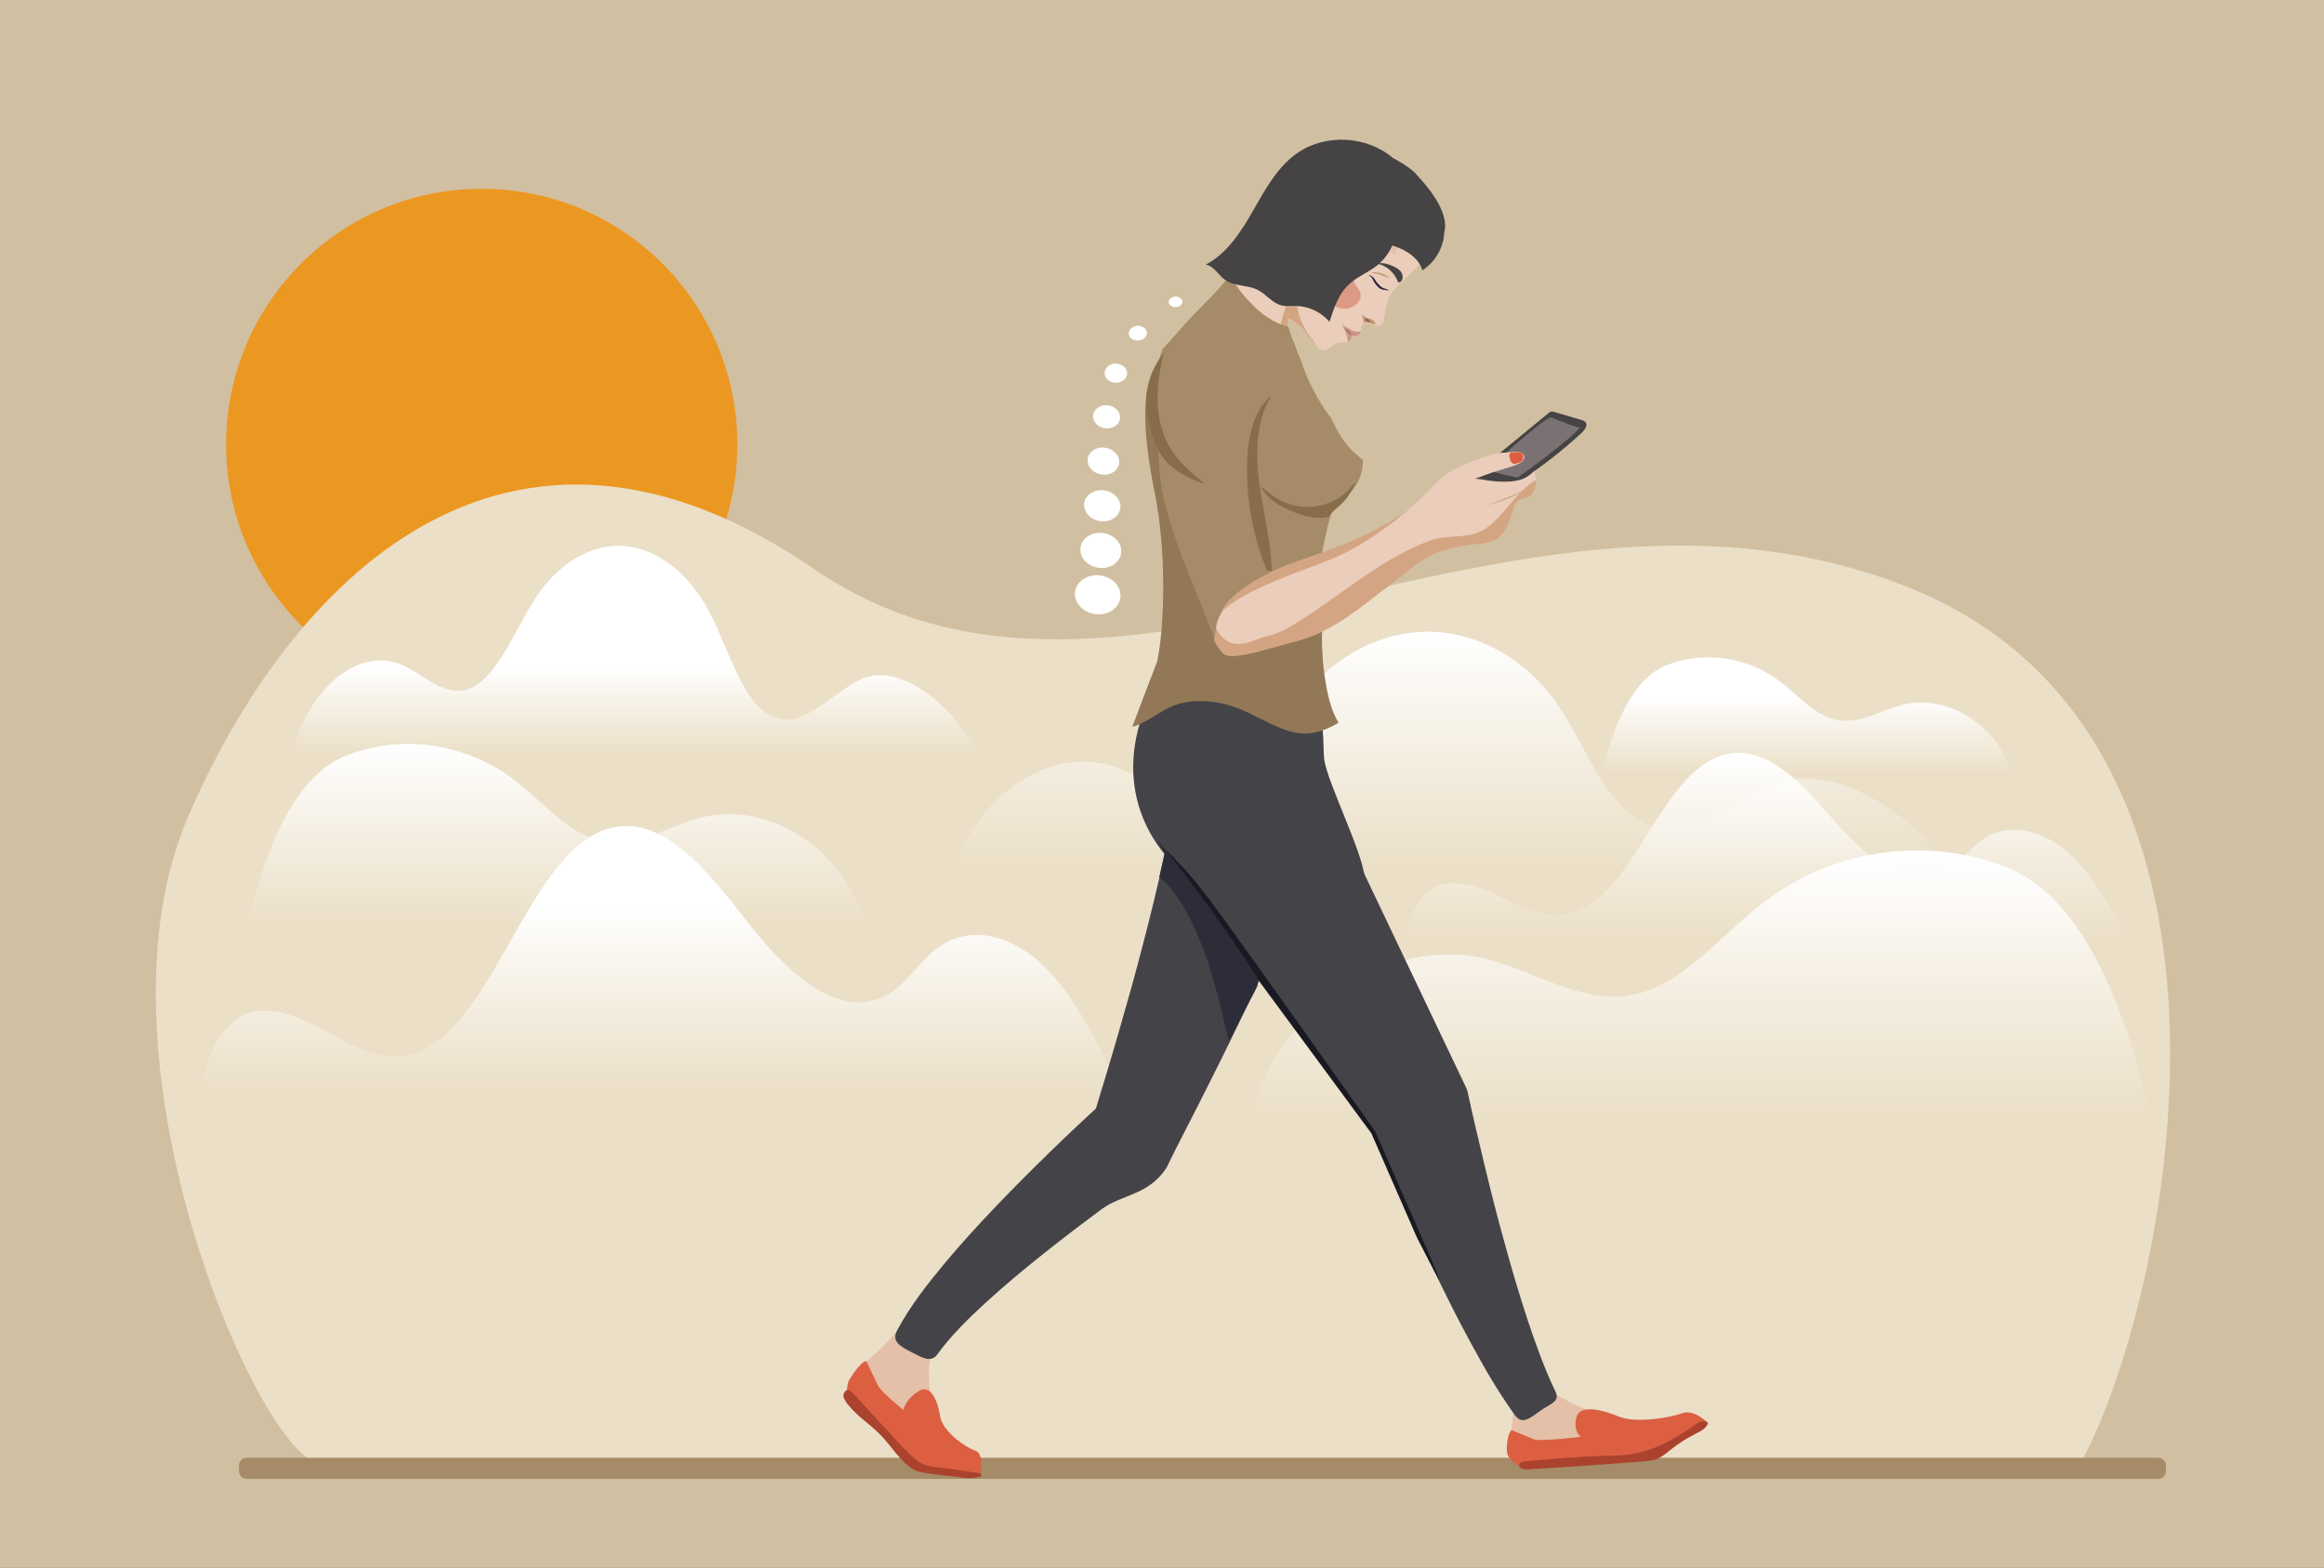 <?xml version="1.0" encoding="utf-8"?>
<!-- Generator: Adobe Illustrator 25.1.0, SVG Export Plug-In . SVG Version: 6.00 Build 0)  -->
<svg version="1.1" id="Layer_1" xmlns="http://www.w3.org/2000/svg" xmlns:xlink="http://www.w3.org/1999/xlink" x="0px" y="0px"
	 viewBox="0 0 1962 1324" style="enable-background:new 0 0 1962 1324;" xml:space="preserve">
<rect x="0" y="0" width="1962" height="1324" fill="#333333" stroke="none"/>
<style type="text/css">
	.st0{fill:#D1BFA1;}
	.st1{fill:#EB9822;}
	.st2{fill:#EBDFC7;}
	.st3{fill:url(#SVGID_1_);}
	.st4{fill:url(#SVGID_2_);}
	.st5{fill:url(#SVGID_3_);}
	.st6{fill:#A58B68;}
	.st7{fill:none;stroke:#9D765B;stroke-miterlimit:10;}
	.st8{fill:#454343;}
	.st9{fill:#797172;}
	.st10{fill:#EACDBA;}
	.st11{fill:#C49470;}
	.st12{fill:#252238;}
	.st13{fill:#D4A583;}
	.st14{fill:#785F4F;}
	.st15{fill:#C99585;}
	.st16{fill:#D7B395;}
	.st17{fill:#E3C0A7;}
	.st18{fill:#92544B;}
	.st19{fill:#C0842B;}
	.st20{fill:#444348;}
	.st21{fill:#DC5F42;}
	.st22{fill:#181922;}
	.st23{fill:#2C2D39;}
	.st24{fill:#AA422E;}
	.st25{fill:url(#SVGID_4_);}
	.st26{fill:url(#SVGID_5_);}
	.st27{fill:url(#SVGID_6_);}
	.st28{fill:url(#SVGID_7_);}
	.st29{fill:#927856;}
	.st30{fill:#876D49;}
	.st31{opacity:0.64;fill:#D57D68;}
	.st32{fill:#FFFFFF;}
</style>
<g>
	<g>
		<rect class="st0" width="1962" height="1323.9"/>
	</g>
	<circle class="st1" cx="406.7" cy="375.2" r="215.8"/>
	<path class="st2" d="M1751.9,1242.9c71.6-114.5,189.4-617.1-142.6-747.7c-332-130.6-661,164.1-922.1-14.8s-443.3,12-528.4,209.1
		s51.4,519.3,105.5,544.3L1751.9,1242.9z"/>
	
		<linearGradient id="SVGID_1_" gradientUnits="userSpaceOnUse" x1="558.792" y1="628.551" x2="558.792" y2="404.689" gradientTransform="matrix(1 0 0 -1 0 1326)">
		<stop  offset="0.304" style="stop-color:#FFFFFF"/>
		<stop  offset="1" style="stop-color:#FFFFFF;stop-opacity:0"/>
	</linearGradient>
	<path class="st3" d="M171.5,921.3h774.7c-18.2-37.7-38.2-79.6-64.7-105.4c-26.4-25.8-62.6-36.6-90.8-14.8
		c-13,10-23.4,26.2-36.5,35.6c-39.6,28.6-86.2-11.3-119.3-53.4c-33.1-42.1-70.1-92-114.2-85.2c-77.4,12.1-103.6,184.3-181.2,193.5
		c-21.7,2.6-42.6-8.9-62.9-19.9c-20.3-10.9-41.6-21.7-63.1-17.4C191.9,858.6,171.1,890.5,171.5,921.3z"/>
	
		<linearGradient id="SVGID_2_" gradientUnits="userSpaceOnUse" x1="1435.189" y1="608.031" x2="1435.189" y2="381.804" gradientTransform="matrix(1 0 0 -1 0 1326)">
		<stop  offset="0" style="stop-color:#FFFFFF"/>
		<stop  offset="1" style="stop-color:#FFFFFF;stop-opacity:0"/>
	</linearGradient>
	<path class="st4" d="M1815.8,944.2h-761.1c23.5-92,117.8-155.4,201.3-134.1c39.7,10.1,77.5,36.2,117.8,30.7
		c44.2-6.2,76-48.3,112.6-77c59.8-47,140.6-58.8,209.3-30.7C1763.9,761.1,1797.8,864.9,1815.8,944.2z"/>
	
		<linearGradient id="SVGID_3_" gradientUnits="userSpaceOnUse" x1="1225.104" y1="792.641" x2="1225.104" y2="593.216" gradientTransform="matrix(1 0 0 -1 0 1326)">
		<stop  offset="0" style="stop-color:#FFFFFF"/>
		<stop  offset="1" style="stop-color:#FFFFFF;stop-opacity:0"/>
	</linearGradient>
	<path class="st5" d="M1643.6,732.8H806.6c18.9-62,81.2-104,134.9-85.1c24,8.4,46.5,26.3,71.4,24.4c41.2-3.4,63.4-56.1,92.6-90.4
		c28-32.8,68.3-50.7,107.7-48.1c39.6,2.7,77.7,25.8,102.4,62.2c25.4,37.4,41.8,91.8,81.5,102.3c36,9.3,69-23.7,104-36.8
		C1547.9,643.9,1615.2,686.2,1643.6,732.8z"/>
	<path class="st6" d="M1822.1,1248.7H208.2c-3.5,0-6.4-2.9-6.4-6.4v-5c0-3.5,2.9-6.4,6.4-6.4h1613.9c3.5,0,6.4,2.9,6.4,6.4v5
		C1828.5,1245.8,1825.6,1248.7,1822.1,1248.7z"/>
	<path class="st7" d="M1087.6,579.5c1.3,17.2,1,68.7-5.1,76.8c-6.1,8.1-28.2,23.2-28.2,23.2"/>
	<g>
		<path class="st8" d="M1287.6,403.1c16.5-11,32.1-23.3,46.7-36.7c2-1.8,4-3.8,4.8-6.4c0.3-0.9,0.3-2-0.1-2.9
			c-0.7-1.4-2.4-2-3.9-2.5c-7.6-2.2-15.1-4.5-22.7-6.7c-0.9-0.3-1.8-0.5-2.7-0.4c-1,0.2-1.8,0.8-2.5,1.4
			c-13.5,11.1-27,22.1-40.4,33.2c-5.2,4.3-10.5,8.6-15.2,13.5c-2.4,2.5-4.6,5.1-6.7,7.9c-0.2,0.2-0.4,0.5-0.3,0.8
			c0,0.3,0.3,0.6,0.6,0.8c2.6,1.9,5.1,3.7,7.7,5.6c2.6,1.9,5.4,3.8,8.6,4.3c3.2,0.4,6.4-0.7,9.3-1.9c10.8-4.6,20.8-11.2,29.1-19.5"
			/>
	</g>
	<g>
		<path class="st9" d="M1333.9,360.9c-7.8,10.2-52,42.2-52.8,42.3c-0.7,0.1-10.5-2.2-11.2-2.4c-2.6-0.7-5.2-1.3-7.8-2
			c-0.3-0.1-0.7-0.2-0.9-0.4c-0.4-0.5-3.7-2.2-3.3-2.8c5.2-6.5,43-40.3,51.3-43.3c0.6-0.2-0.7,0,0,0
			C1310.2,352.4,1328.8,360.8,1333.9,360.9"/>
	</g>
	<g>
		<path class="st10" d="M1204.7,209.8c2.1-6.1,0.2-13.1-3.7-18.3c-3.9-5.2-9.7-8.7-15.7-11.3c-12.9-5.5-27.3-6.7-41.3-7.4
			c-11.8-0.6-23.7-0.9-35.3,0.9c-5.6,0.9-11.2,2.3-16,5.4c-4,2.6-7.3,6.2-10.2,10c-4.6,5.7-8.8,11.7-12.6,18c-1.2,1.9-2.3,3.8-2.8,6
			c-0.6,2.6-26.3,26.3-25.9,29c1.7,12.8,14.5,16.8,17.9,29.3c0.3,1.1,27.4,3.3,28.2,4.1c0.7,0.8-1.1-6.9-0.1-6.4
			c12.8,5.7,13.9,11.7,23.1,22.2c1.8,2,3.9,4.2,6.6,4.5c4.6,0.4,7.7-4.8,12.2-6.1c2.6-0.8,5.5-0.1,8.2-0.7c2.7-0.7,5-4,3.2-6
			c3,2.5,8.6,0.1,8.8-3.8c0.1-1.4-0.4-2.8,0.1-4.1c1.1-3,5.5-2.6,8.5-1.3c3,1.3,6.9,2.6,9,0.2c0.7-0.8,1-1.9,1.2-2.9
			c1.4-6.1,1.7-12.5,4-18.3c3.4-8.3,10.7-14.2,17.3-20.3c6.6-6,13.2-13.2,14.4-22"/>
	</g>
	<g>
		<path class="st11" d="M1098.2,203c-2,2.7-4.3,5.2-5.6,8.3c-1.3,3.1-1.2,7.1,1.2,9.4c1.9,1.8,4.8,2.2,7.3,1.7s4.9-1.8,7.1-3.1
			c-2.2,0.8-4.4,1.5-6.8,1.3c-2.3-0.2-4.7-1.4-5.5-3.5c-0.6-1.4-0.4-3-0.1-4.5c0.8-3.8,2.7-7.3,2.8-11.2"/>
	</g>
	<g>
		<path class="st11" d="M1106.3,198.3c1.7-2,4.7-2.8,7.1-1.8c1,0.4,1.8,1,2.8,1.1c1.2,0.2,2.3-0.3,3-1.2c0.7-0.9,0.9-2.2,0.4-3.2
			c-0.7-1.6-2.6-2.3-4.4-2.8c-2.2-0.5-4.4-0.9-6.6-1.1c0.4-1.2,1.8-1.8,3-2.1c3.7-0.7,7.9,1.2,9.7,4.5c0.8,1.4,1.2,3.1,0.8,4.6
			c-0.3,1.6-1.4,3-2.9,3.6c-2,0.8-4.3,0-6.4-0.7c-2.1-0.7-4.5-1.3-6.3-0.1"/>
	</g>
	<g>
		<path class="st11" d="M1113.1,203.9c0.5-0.7,1.6-0.9,2.3-0.5c0.8,0.4,1.2,1.3,1.1,2.1c-0.5,2.1-3.9,2.1-5.1,4
			c-0.7,1.2-0.3,2.7-0.9,4c-0.2,0.4-0.4,0.7-0.8,0.7c-0.2,0-0.4-0.1-0.6-0.3c-1-1-1.3-2.6-0.8-3.9c0.5-1.3,1.6-2.4,2.8-3
			c0.6-0.3,1.2-0.6,1.5-1.1c0.3-0.6,0-1.4-0.6-1.4"/>
	</g>
	<g>
		<path class="st11" d="M1106,193.5c-1.3,2.6-2.1,5.4-2.3,8.3c0,0.6-0.1,1.3-0.4,1.8c-0.3,0.6-0.9,1-1.5,0.8c-0.6-0.1-0.9-0.7-1-1.3
			c0-0.5,0.1-1.1,0.3-1.6c0.9-2.4,2.2-4.8,3.8-6.8"/>
	</g>
	<g>
		<path class="st11" d="M1152.1,272.5c3-1.1,6.2,1.5,9.4,1.3c-0.4-1.6-1.5-3-2.9-3.8c-1.6-1-3.5-1.2-5.3-1.9
			c-1.7-0.7-3.4-2.3-3.2-4.2c0,3,0.5,5.9,1.4,8.7"/>
	</g>
	<g>
		<path class="st8" d="M1163.5,222.4c4.2-0.8,8.5,0.6,12.4,2.3c2.7,1.2,5.5,2.7,7.1,5.2c1.6,2.5,1.7,6.2-0.6,8
			c-0.5,0.4-1,0.7-1.6,0.5c-0.6-0.2-0.9-0.9-1.1-1.5c-2.8-7-9.2-12.5-16.6-14.2"/>
	</g>
	<g>
		<g>
			<path class="st12" d="M1165.7,241.9l0.2,0.1c0,0,0.1,0.1,0,0.1l0.1,0.1c0.1,0.1,0.3,0.2,0.4,0.3c0.4,0.3,1.1,0.5,1.6,0.8
				c0.6,0.2,1.1,0.4,1.6,0.6c1,0.3,1.9,0.6,2.5,0.8c0.6,0.2,1,0.3,1,0.3s-1.5,0.2-3.7-0.1c-0.6-0.1-1.1-0.2-1.8-0.3
				c-0.6-0.2-1.3-0.3-2-0.7c-0.2-0.1-0.3-0.1-0.5-0.2l-0.1-0.1l-0.1-0.1l-0.2-0.2c-0.3-0.2-0.7-0.4-0.9-0.7c-0.6-0.5-1.1-1-1.6-1.6
				c-1-1.1-1.8-2.3-2.5-3.6c-0.1-0.3-0.3-0.6-0.4-0.9c-0.1-0.3-0.2-0.5-0.4-0.8c-0.3-0.5-0.6-0.9-0.9-1.3c-0.7-0.8-1.4-1.3-1.9-1.6
				c-0.3-0.1-0.5-0.2-0.7-0.3c-0.2,0-0.3,0-0.3,0s0.4-0.2,1-0.1c0.7,0.1,1.6,0.5,2.5,1.2c0.5,0.4,0.9,0.8,1.4,1.3
				c0.2,0.2,0.4,0.6,0.6,0.9c0.2,0.3,0.3,0.5,0.5,0.8c0.7,1.1,1.5,2.2,2.4,3.2"/>
		</g>
	</g>
	<g>
		<g>
			<path class="st11" d="M1158.3,230.5c0.4,0,1.1,0.1,1.9,0.3c0.7,0.1,1.7,0.4,2.6,0.5c0.9,0.2,1.9,0.5,2.9,0.8c1,0.3,2,0.6,2.9,1
				c0.5,0.2,0.9,0.4,1.3,0.5c0.4,0.2,0.8,0.4,1.1,0.5c0.3,0.2,0.7,0.3,1,0.5c0.3,0.2,0.5,0.3,0.7,0.4c0.4,0.2,0.7,0.4,0.7,0.4
				s-0.2-0.2-0.5-0.6c-0.2-0.2-0.3-0.4-0.6-0.6c-0.3-0.2-0.6-0.5-0.9-0.8c-0.6-0.5-1.5-1-2.4-1.5c-0.4-0.2-0.9-0.4-1.4-0.6
				c-0.5-0.2-1-0.4-1.5-0.5c-2.1-0.6-4.2-0.8-5.8-0.8c-0.8,0-1.5,0.2-1.9,0.2c-0.2,0-0.4,0.1-0.5,0.2c-0.1,0.1-0.2,0.1-0.2,0.1
				S1157.8,230.5,1158.3,230.5z"/>
		</g>
	</g>
	<g>
		<path class="st13" d="M1087.2,268.9c-1-0.4,0.8,7.2,0.1,6.4c-0.8-0.8-1.6,5.1-5.7-1.2c-0.9-3.1,10.8-35.5,13.5-39.7
			c-3.5,17,0.5,35.5,10.7,49.6c2.1,2.9,4.5,5.7,6.3,8.8c-0.9-0.8-1.7-1.6-2.4-2.5C1100.6,279.9,1100,274.5,1087.2,268.9z"/>
	</g>
	<g>
		<path class="st14" d="M1152.4,269.1c1.5,0,3.2,0.6,4.2,2.4c0.1,0.1,0.1,0.3,0.1,0.4c0,0.1-0.1,0.1-0.2,0.1c-0.7,0-1.4-0.2-2-0.5
			c-0.8-0.4-1.7-1.1-2.1-2.2"/>
	</g>
	<g>
		<path class="st15" d="M1140.4,282.8c2.8,2.3,7.6,0.5,8.6-2.8c0-0.1,0-0.2,0-0.3c-1.5,0.4-3,0.6-4.5,0.3c-1.2-0.2-2.3-0.7-3.4-1.2
			c-2.8-1.4-5.6-2.9-8.2-4.7c1.1,1.9,2.1,3.9,2.9,5.9c1.1,2.7,2.2,5.7,2,8.6C1140.3,287.6,1142.1,284.7,1140.4,282.8z"/>
	</g>
	<g>
		<path class="st16" d="M1205,212.5c3.8-8.9,0.3-19-3.7-27.8c-0.6-1.4-1.3-2.8-2.5-3.8c-1.3-1-2.9-1.3-4.5-1.4
			c-9.9-0.9-19.5,3.3-28.2,8.1c-9,5-17.6,10.7-25.6,17.1c10.9-1,21.8-2.6,32.5-5c7.3-1.6,15.2-3.4,21.9,0c4.8,2.5,8.1,7.7,8.2,13"/>
	</g>
	<g>
		<path class="st17" d="M1178,215c-1.6-1-3.3-2-5-3.1c3.1-10.7,12.7-19.4,23.8-21.3c-9.4,4.8-16.5,13.9-18.8,24.1"/>
	</g>
	<g>
		<path class="st18" d="M1140.7,283.4c-2-2.2-3.8-4.4-5.6-6.7c2.4,1.6,4.4,3.8,5.8,6.3"/>
	</g>
	
		<ellipse transform="matrix(0.928 -0.371 0.371 0.928 -0.664 424.923)" class="st19" cx="1102.6" cy="214.2" rx="3.7" ry="3.8"/>
	<path class="st17" d="M1309.2,1173.2c5.8,7.7,34.3,18.6,34.3,18.6l21.6,14.9c-5.2,17.7-37,19.9-92.9,14.9c0,0,8.9-28.8,3.4-37
		C1275.6,1184.6,1303.4,1165.5,1309.2,1173.2z"/>
	<path class="st17" d="M786.8,1144c-5.4,8.8-0.8,38.2-0.8,38.2l-6.3,24.1c-19.1,7.3-33.7-13.2-50.3-54.7c0,0,20.7-17.8,26.6-26.7
		C756.1,1124.9,792.2,1135.3,786.8,1144z"/>
	<path class="st20" d="M987.4,709.9c-16.1-33.5-1.1-73.4,33.2-89c34.3-15.7,75.1-1,91,32.5L1235,912.6l3.1,6.5
		c0.3,0.8,0.6,1.6,0.8,2.4c4.6,21.3,9.8,43.2,15,64.8c5.2,21.6,10.7,43.2,16.7,64.5c5.8,21.3,12.1,42.5,19,63.5
		c6.9,20.8,14.4,41.6,23.4,60.3l0.2,0.4c4.1,8.4-4.4,10.3-12.5,16c-9,6.3-15.5,12.6-21.9,3.7c-14.4-19.9-25.9-40.2-37-60.6
		c-11.2-20.4-21.4-41.1-31.4-61.8c-9.9-20.8-19.4-41.6-28.8-62.5c-9.3-21.1-18.4-41.9-27.2-63.5l4,8.9L992.9,719.3
		C991,716.4,988.8,713,987.4,709.9z"/>
	<path class="st20" d="M994.6,646.5c8.3-34.4,43.6-55.9,78.8-47.8c35.3,8,42.5,27,34.2,61.4l14,18.7c-3.8,16.2-8.4,29.6-13.2,42.7
		c-4.7,13-9.8,25.4-14.8,37.7c-10.3,24.5-21,48.2-32,71.7c-11,23.4-22.2,46.7-33.7,69.7c-11.5,23.2-23.1,45.9-35,69
		c0,0-7.7,15.6-8.1,16.4c-15.1,23.3-37.6,22.4-54.5,34.8c-17,12.6-33.7,25.3-50,38.3c-16.4,13.1-32.4,26.4-47.6,40.3
		c-15,13.7-29.8,28.4-40.6,43.1l-0.5,0.8c-5.7,8-13.5,2.7-22.5-1.8c-9.8-5.1-16.7-9-11.5-18.6c11.6-21.5,25.4-38.6,39.5-55.7
		c14.1-17,28.9-33.1,43.9-48.8c15-15.7,30.3-31,45.9-46.2c15.6-15.2,31.2-29.8,47.7-44.8l-11.3,14.8c7.3-23.8,14.7-48.2,21.6-72.2
		c7-24.2,13.8-48.4,20-72.5c6.3-24.1,12.2-48.3,17.4-72c2.6-11.9,5-23.7,6.9-35.1c1.8-11.3,3.4-22.6,3.7-31.3
		C993.2,655,993.9,650.6,994.6,646.5z"/>
	<path class="st20" d="M1152.2,743.2c0-20.6-31.6-81.8-34.3-102.3c-0.5-3.5-0.6-20-1.2-23.5l-3.6-48.1l-129.9-3.6
		c-45.2,71-27.3,133.6,14,170c41.5,36.4,120.1,45.7,120.1,45.7l31.8-37.5C1148.6,743,1152.2,744.4,1152.2,743.2z"/>
	<path class="st21" d="M741.1,1169.7c3.1,6,21.7,20.9,21.7,20.9s0.5-7.6,11.8-15.4c11.3-7.9,17,7.9,19.1,20.7
		c2.1,12.8,21.3,26.2,29.5,28.9s4.3,18.8,4.3,18.8s-47.4-1.4-54.8-8.8c-7.5-7.3-57.4-55.1-57.4-55.1s-1.4-9.7,2-15.2
		c2.8-4.4,9.9-15.2,14.1-15.2L741.1,1169.7z"/>
	<path class="st21" d="M1295.8,1215.6c8.3,1.3,38.7-2.4,38.7-2.4s-6.6-4.6-3.7-16.2c2.9-11.8,22.3-6.5,36.1-0.8s43.2,0.9,53.1-2.9
		c9.9-3.8,21.3,7.7,21.3,7.7s-43.6,29.8-56.9,30.5c-13.3,0.7-102.1,6.2-102.1,6.2s-7.5-4.1-9.5-9.3c-1.7-4.2-0.3-18.2,3.4-20.9
		L1295.8,1215.6z"/>
	<g>
		<path class="st22" d="M1196.2,1044.9l-38.4-87.9c-4.9-6.4-124.9-169.7-144.8-196.2c-20.4-27.1-35.7-50-35.8-50.6
			c-0.3-0.9,6.3,8.4,7.2,8.1c0.9-0.3,8.9,8.1,9.2,9c0.2,0.3,7.8,6.3,27.9,32.8c20.2,26.8,138.2,193.3,139.4,195l38.9,88.7
			c0.3,0.8,16.2,36.6,15.3,37c-0.2,0,0.3,0,0,0C1214.4,1080.8,1196.6,1045.4,1196.2,1044.9z"/>
	</g>
	<g>
		<path class="st23" d="M978.7,740.7c1.8-7.9,3.5-15.6,5.2-23.4c26.8,33.8,51.7,68.6,75,104.2c1.5,2.4,3.2,4.8,3.2,7.5
			c0,2.5-1.1,4.8-2.3,7.1c-7.5,14.4-15,28.7-22.5,43.1c-8.6-37.6-17.1-75.6-36.3-110.3c-5.8-10.3-12.5-20.5-22.3-28.5"/>
	</g>
	<g>
		<path class="st24" d="M828.9,1246.4c-10.4,3.4-16.2,0.8-27.2-0.1c-6.1-0.4-17.6-2.2-23.7-3.1c-12.7-1.8-24.2-20.2-32.1-28.9
			c-11.2-12.3-19.6-15.7-30.1-28.4c-1.4-1.6-4.6-6.7-3.7-8.6c0.9-2,2.1-4.3,4.6-3.5c2.4,0.8,7.8,7.3,9.3,9
			c12.4,13.5,19.7,21.5,32.3,35.1c4.3,4.7,14.2,15.3,20.5,18.1c5,2.2,11,2.9,16.7,3.5c10.4,1,21.7,3.3,32.1,4.3"/>
	</g>
	<g>
		<path class="st24" d="M1441.9,1201.1c-0.5,4.4-5.7,7.2-10.3,9.4c-7.5,3.8-14.7,8.4-21.1,13.5c-3.8,3.1-7.7,6.5-12.7,8.2
			c-3.2,1.2-6.6,1.4-10.1,1.7c-32.3,2.6-64.6,4.8-96.9,6.7c-1.8,0.1-3.8,0.3-5.5-0.4c-1.7-0.5-3.1-2.1-2.6-3.7
			c0.5-2,3.4-2.5,5.8-2.7c22-2,44.1-3.9,66.3-4.6c7-0.1,14.2-0.1,21.3-1.2c20.5-2.9,38.4-13.3,54.5-24.7c2.1-1.4,4.3-3,6.9-3.3
			s5.7,1.4,5.4,3.7"/>
	</g>
	
		<linearGradient id="SVGID_4_" gradientUnits="userSpaceOnUse" x1="7421.56" y1="697.83" x2="7421.56" y2="545.459" gradientTransform="matrix(-1 0 0 -1 7891.347 1326)">
		<stop  offset="0" style="stop-color:#FFFFFF"/>
		<stop  offset="1" style="stop-color:#FFFFFF;stop-opacity:0"/>
	</linearGradient>
	<path class="st25" d="M291.5,638.3c47-18.9,102.3-11,143.3,20.7c25.1,19.3,46.8,47.7,77.1,51.9c27.6,3.7,53.5-13.8,80.6-20.7
		c57.2-14.3,121.8,28.4,137.9,90.4H209.2C221.5,727.1,244.7,657.2,291.5,638.3z"/>
	
		<linearGradient id="SVGID_5_" gradientUnits="userSpaceOnUse" x1="6366.075" y1="770.914" x2="6366.075" y2="672.96" gradientTransform="matrix(-1 0 0 -1 7891.347 1326)">
		<stop  offset="0.328" style="stop-color:#FFFFFF"/>
		<stop  offset="1" style="stop-color:#FFFFFF;stop-opacity:0"/>
	</linearGradient>
	<path class="st26" d="M1407.1,561.6c31.2-12.2,67.9-7.1,95,13.3c16.6,12.4,31,30.7,51.1,33.4c18.3,2.4,35.5-8.9,53.5-13.3
		c38-9.2,80.7,18.2,91.4,58.1h-345.6C1360.7,618.7,1376,573.8,1407.1,561.6z"/>
	
		<linearGradient id="SVGID_6_" gradientUnits="userSpaceOnUse" x1="1491.399" y1="690.238" x2="1491.399" y2="532.382" gradientTransform="matrix(1 0 0 -1 0 1326)">
		<stop  offset="0" style="stop-color:#FFFFFF"/>
		<stop  offset="1" style="stop-color:#FFFFFF;stop-opacity:0"/>
	</linearGradient>
	<path class="st27" d="M1186.7,793.6h609.5c-14.3-26.6-30.1-56.1-50.9-74.3c-20.8-18.2-49.2-25.8-71.4-10.5
		c-10.3,7.1-18.4,18.4-28.7,25.1c-31.2,20.2-67.8-8-93.9-37.7c-26.1-29.7-55.2-64.9-89.8-60.1c-60.9,8.5-81.5,129.9-142.5,136.5
		c-17.1,1.8-33.6-6.3-49.5-14c-15.9-7.7-32.7-15.3-49.6-12.3C1202.7,749.4,1186.4,771.9,1186.7,793.6z"/>
	
		<linearGradient id="SVGID_7_" gradientUnits="userSpaceOnUse" x1="535.836" y1="865.183" x2="535.836" y2="689.307" gradientTransform="matrix(1 0 0 -1 0 1326)">
		<stop  offset="0.578" style="stop-color:#FFFFFF"/>
		<stop  offset="1" style="stop-color:#FFFFFF;stop-opacity:0"/>
	</linearGradient>
	<path class="st28" d="M825.2,636.7H246.5c13.1-54.7,56.1-91.7,93.3-75c16.6,7.4,32.1,23.2,49.3,21.5c28.5-3,43.8-49.5,64-79.7
		c19.3-28.9,47.2-44.8,74.5-42.4c27.4,2.4,53.7,22.7,70.8,54.8c17.6,33,28.9,80.9,56.4,90.2c24.9,8.2,47.7-20.9,71.9-32.5
		C759,558.3,805.6,595.6,825.2,636.7z"/>
	<g>
		<path class="st6" d="M1146.8,385.1c-1.5-1.1-2.9-2.4-4.3-3.7c-8-7.8-13.8-17.6-18.5-27.9c-11.5-15.3-20.6-32.7-26.4-51.1
			c-1.7-3.6-3.2-7.4-4.4-11.2c-0.1-0.1-0.1-0.2-0.2-0.4c-2.3-4.8-4-9.8-5.3-15c-12.3-2.8-22.9-10.7-31.6-19.7
			c-6.8-7-12.9-14.9-17.8-23.4c-12.3,15.7-27.6,29.1-40.7,44c-5.1,5.8-10.4,12-16.1,17.9c-11.7,32.5-13,58.9-8.3,91.4
			c0.8,5.7,2.9,14.7,3.6,20.4c0.8,5.8,2.6,11.4,4.1,17.1c2.1,7.9,3.7,16,5.2,24c7.4,41.5,10.2,69.3,8.5,111.4
			c37.4-3.4,75,11,112.4,14.4c1.9-50.1,3.8-101,19.7-148.6l0.1,2.8c7.8-5.5,15.2-12.1,19.5-20.5c3-5.9,4.3-12.2,4.3-18.6
			C1149.2,387.6,1148,386.4,1146.8,385.1z"/>
	</g>
	<g>
		<path class="st29" d="M976.9,558.6c-0.2,0.7-16.4,42.3-20.9,55.1c12.4-3.4,23.2-13.4,35.1-18c15.9-6.1,36-4.1,51.8,1.5
			c15.9,5.7,30,15.6,46.3,20.4c15.3,4.4,28.5,0.1,40.9-7.4c-12.5-18.8-15-64.9-13.8-77.1c-18.5,8-44.1,14.1-63.5,19.2
			c-6.6,1.7-14.2,3.1-19.7-1c-3.1-2.3-4.7-6-6.3-9.5c-3-7-5.9-14.1-8.8-21.3c-3.5-8.7-7-17.3-10.5-26
			c-11.2-27.8-22.5-55.9-27.2-85.5c-3.1-19.1-0.9-42.8-9.7-60.1l-2.1-20.8c-4.4,27.7,1,61.2,6.5,88.7
			C984.8,465.1,983.3,528.8,976.9,558.6z"/>
	</g>
	<g>
		<path class="st30" d="M1073.6,482.1c-0.5-25.2-7.2-49.8-10.5-74.7c-3.3-25-2.7-51.7,10.1-73.4c-15.2,13.1-19.5,34.7-20.3,54.6
			c-1.2,31.6,4.5,63.5,16.6,92.8"/>
	</g>
	<g>
		<path class="st30" d="M982.4,298.2c-3.2,13.6-5.5,27.4-5.1,41.3c0.5,13.9,3.8,28,11.2,39.8c7.3,11.6,18.1,20.6,28.8,29.4
			c-14.7-4.6-29.1-12.3-37.4-25.2c-4.1-6.3-6.4-13.5-8.3-20.7c-2.1-7.8-3.7-15.8-3.8-23.8c-0.1-15.6,5.9-31.2,16.4-42.7"/>
	</g>
	<g>
		<path class="st10" d="M1027.1,527.1c1.5-6.6,5.4-12.4,10.2-17.3c12-12.3,28.7-19,45.4-23.6c16.7-4.6,37-17.9,53.1-24.3
			c12.6-5,25.7-11.7,38-19.6l17.3-14.7c11.3-6.9,18.7-18.8,29.4-26.7c8-6,17.5-9.5,26.8-13c7.7-2.8,15.5-5.7,23.7-5.8
			c5.2-0.1,13.2-2.6,15.5,2.1c3.4,6.8-11.4,10-18.7,12.3c-2.9,0.9-5.7,1.8-8.6,2.7c-5.9,1.9-8,3.1-13.9,5c7,0.5,10.2,1.7,17.2,2.2
			c12.3,0.9,24.4,0.5,32.6-8.6c4.2,8,1.6,19.7-7.1,22.2c-2.2,0.6-4.7,0.8-6.5,2.2c-1.6,1.2-2.4,3.2-3.1,5.1
			c-3.6,10.3-6.3,22.4-15.8,27.8c-4.7,2.7-10.3,3.2-15.7,3.8c-13.9,1.5-27.9,3.9-40.2,10.3c-9.4,4.9-17.5,12-25.7,18.6
			c-4.9,4-10,7.8-15.2,11.4c-19.5,15.6-39.6,31.1-63.2,39.3c-9.9,3.5-20.3,5.5-30.4,8.5c-6.8,2-13.6,4.5-20.7,5.1
			c-1.4,0.1-2.8,0.1-4.2,0.1c-1.2,0.3-2.4,0.5-3.7,0.7l1.1-0.9c-4.9-0.7-9.5-2.5-12.9-6.1C1026.9,541.2,1025.6,533.7,1027.1,527.1z"
			/>
	</g>
	<g>
		<path class="st13" d="M1031,516.9c7.4-18,42.8-35.7,61.3-42.1c37.6-13.1,72.9-24.9,103.6-50.1c-22.1,18.9-44.9,36.1-71.8,47.3
			C1098.1,482.7,1051,497.2,1031,516.9"/>
	</g>
	<g>
		<path class="st13" d="M1254.2,446.3c-15.4,10-29.5,3.9-46.7,10.1c-45,16.4-80.3,51.2-121.9,74.8c-8.1,4.6-17.5,5.8-26.1,9.3
			c-19.8,8.1-27.4-0.5-32.9-9.7c-0.5,3.2-1.2,6.4-1.8,9.7c1.8,3.5,3.5,6.4,4.8,7.8c3.3,3.5,3.2,8,21.9,4.3c7-1.4,13.9-3.1,20.7-5.1
			c10.1-3,20.5-5.1,30.4-8.5c23.6-8.2,43.7-23.8,63.2-39.3c5.2-3.6,10.3-7.4,15.2-11.4c8.3-6.6,16.3-13.7,25.7-18.6
			c12.3-6.4,26.4-8.9,40.2-10.3c5.4-0.6,11-1.1,15.7-3.8c9.5-5.4,12.2-17.5,15.8-27.8c0.7-1.9,1.5-3.9,3.1-5.1
			c1.8-1.4,4.3-1.6,6.5-2.2c6.5-1.9,8.9-8.6,8.9-15.2C1282,412.7,1268.5,437,1254.2,446.3z"/>
	</g>
	<g>
		<path class="st30" d="M1115.3,426.7c11.2-2.7,21.3-9.5,28-18.7l0.6,0.5c-2.7,6.4-6.5,12.3-11.5,17.1c-3.5,3.3-7.4,6.2-10.3,10.1
			c-0.2,0.2-0.3,0.5-0.5,0.7c-0.2,0-0.3,0.1-0.5,0.1c-10.9,2.3-22.1-1.1-32.3-5.6c-10-4.4-20.1-10.5-24.6-20.4
			c5.5,4.5,11,9,17.4,12.3C1091.9,428,1104.1,429.4,1115.3,426.7z"/>
	</g>
	<path class="st31" d="M1142.9,258.4c6.5-3.8,7.7-10.4,2.8-15.9s-1.7-16.9-11.1-18.9c-9.4-2.1-20.6,6.9-20.3,14.9
		C1114.7,248.4,1128,267.2,1142.9,258.4z"/>
	<g>
		<path class="st8" d="M1165.3,149.1c-3-6.7-7.3-13.1-13.7-17.5c-15.9-11-40.2-5.9-55.4,5.9s-24.1,28.6-34.2,44.2
			c-10.4,15.9-22.6,30.9-36.4,44.7c20.5,1.7,37.9,15.8,57.1,23.7c2.3-4.5,5-8.8,8.7-12.6c16.4-16.4,46.1-16.7,64-31.8
			C1171.9,191.7,1173.8,167.9,1165.3,149.1z"/>
	</g>
	<g>
		<path class="st8" d="M1218.7,182.2c-4.1-13.7-13.9-24.9-23.5-35.6c-2-2.3-9.1-8-19.3-13.2c-21.7-18.7-56.6-20.7-80.3-4.4
			c-17.1,11.8-27.3,30.6-37.5,48.5c-10.2,17.9-21.8,36.3-40.2,46c7,1,10.6,8.7,16.3,12.8c7.8,5.7,19,4.1,27.6,8.5
			c7.2,3.6,12.3,11.2,20.2,13.1c3.8,0.9,7.8,0.3,11.7,0.4c10.9,0.1,21.7,5.1,28.7,13.5c3.6-11.3,7.5-23.2,16.1-31.4
			c7.1-6.8,16.8-10.3,24.4-16.5c5.4-4.4,9.7-10.2,12.5-16.6c1.4,0.5,2.9,0.9,4.3,1.5c9.3,3.5,18.4,9.9,21.1,19.4
			c11-6.9,18.1-19.5,18.5-32.4C1220.6,191.3,1220,186.6,1218.7,182.2z"/>
	</g>
	<path class="st21" d="M1285.2,382.8c-1-1.2-2.8-1.2-4.5-1.1c-1.1,0.1-2.3,0.1-3.4,0.2c-0.9,0.1-1.9,0.2-2.5,0.9
		c-0.8,1-0.6,2.5-0.3,3.7c0.3,1.3,0.6,2.5,1.3,3.5c0.7,1,1.7,1.8,2.9,1.8c0.5,0,1.1-0.2,1.6-0.4c0.7-0.3,1.5-0.5,2.2-0.8
		c0.6-0.2,1.2-0.4,1.8-0.8C1286.5,388.2,1286.7,384.6,1285.2,382.8z"/>
	<g>
		<path class="st13" d="M1286.2,413.4c-2.7,2.1-6.5,3.7-10.2,5.2c-7,2.8-14.1,5.5-21.3,8.2c6.8-1.7,13.2-3.9,19.4-6.3
			c4.9-1.9,9.8-4.1,12.3-7.3"/>
	</g>
	<g>
		<g>
			<path class="st32" d="M995.9,258.4c-2.5,1.4-6.1,1.1-8.1-0.7c-2-1.9-1.5-4.8,1.2-6.3c2.7-1.6,6.4-1.2,8.1,0.8
				C999,254.1,998.4,256.9,995.9,258.4z"/>
			<path class="st32" d="M966.9,284.7c-2.3,2.7-6.7,3.7-10.4,2c-3.6-1.6-4.8-5.7-2.2-8.7c2.6-3.1,7.4-3.8,10.8-1.8
				C968.3,278.2,969.2,282,966.9,284.7z"/>
			<path class="st32" d="M951.2,317.4c-1.2,4.1-6.4,6.5-11.5,5.5c-5.2-1.1-8.1-5.6-6.8-10.1c1.7-4.5,7-6.9,12-5.3
				C949.8,308.9,952.7,313.4,951.2,317.4z"/>
			<path class="st32" d="M945.6,353.3c-0.6,5.2-6.1,9-12.4,8.3c-6.3-0.6-10.9-5.6-10.3-11c0.7-5.5,6.4-9.2,12.7-8.3
				C941.8,343.2,946.2,348.1,945.6,353.3z"/>
			<path class="st32" d="M944.9,390.3c-0.2,6.3-6.3,11-13.7,10.5c-7.4-0.5-13.2-6-13-12.4c0.3-6.4,6.5-11.1,13.8-10.5
				C939.4,378.6,945.2,384.1,944.9,390.3z"/>
			<path class="st32" d="M945.9,428c-0.2,7.3-7.2,12.7-15.7,12.2c-8.4-0.5-15.1-6.8-15-14.1c0.2-7.2,7.2-12.7,15.6-12.2
				C939.4,414.5,946.1,420.7,945.9,428z"/>
			<path class="st32" d="M946.6,466c-0.4,8.3-8.6,14.3-18.1,13.5c-9.6-0.8-16.8-8-16.4-16.1c0.4-8.1,8.3-14.1,17.9-13.5
				C939.5,450.6,947,457.8,946.6,466z"/>
			<path class="st32" d="M945.9,504.2c-0.9,9.2-10.4,15.7-20.9,14.4c-10.6-1.3-18.3-9.5-17.5-18.4c0.9-8.9,9.9-15.4,20.6-14.4
				C938.7,486.8,946.8,495,945.9,504.2z"/>
		</g>
	</g>
</g>
</svg>
